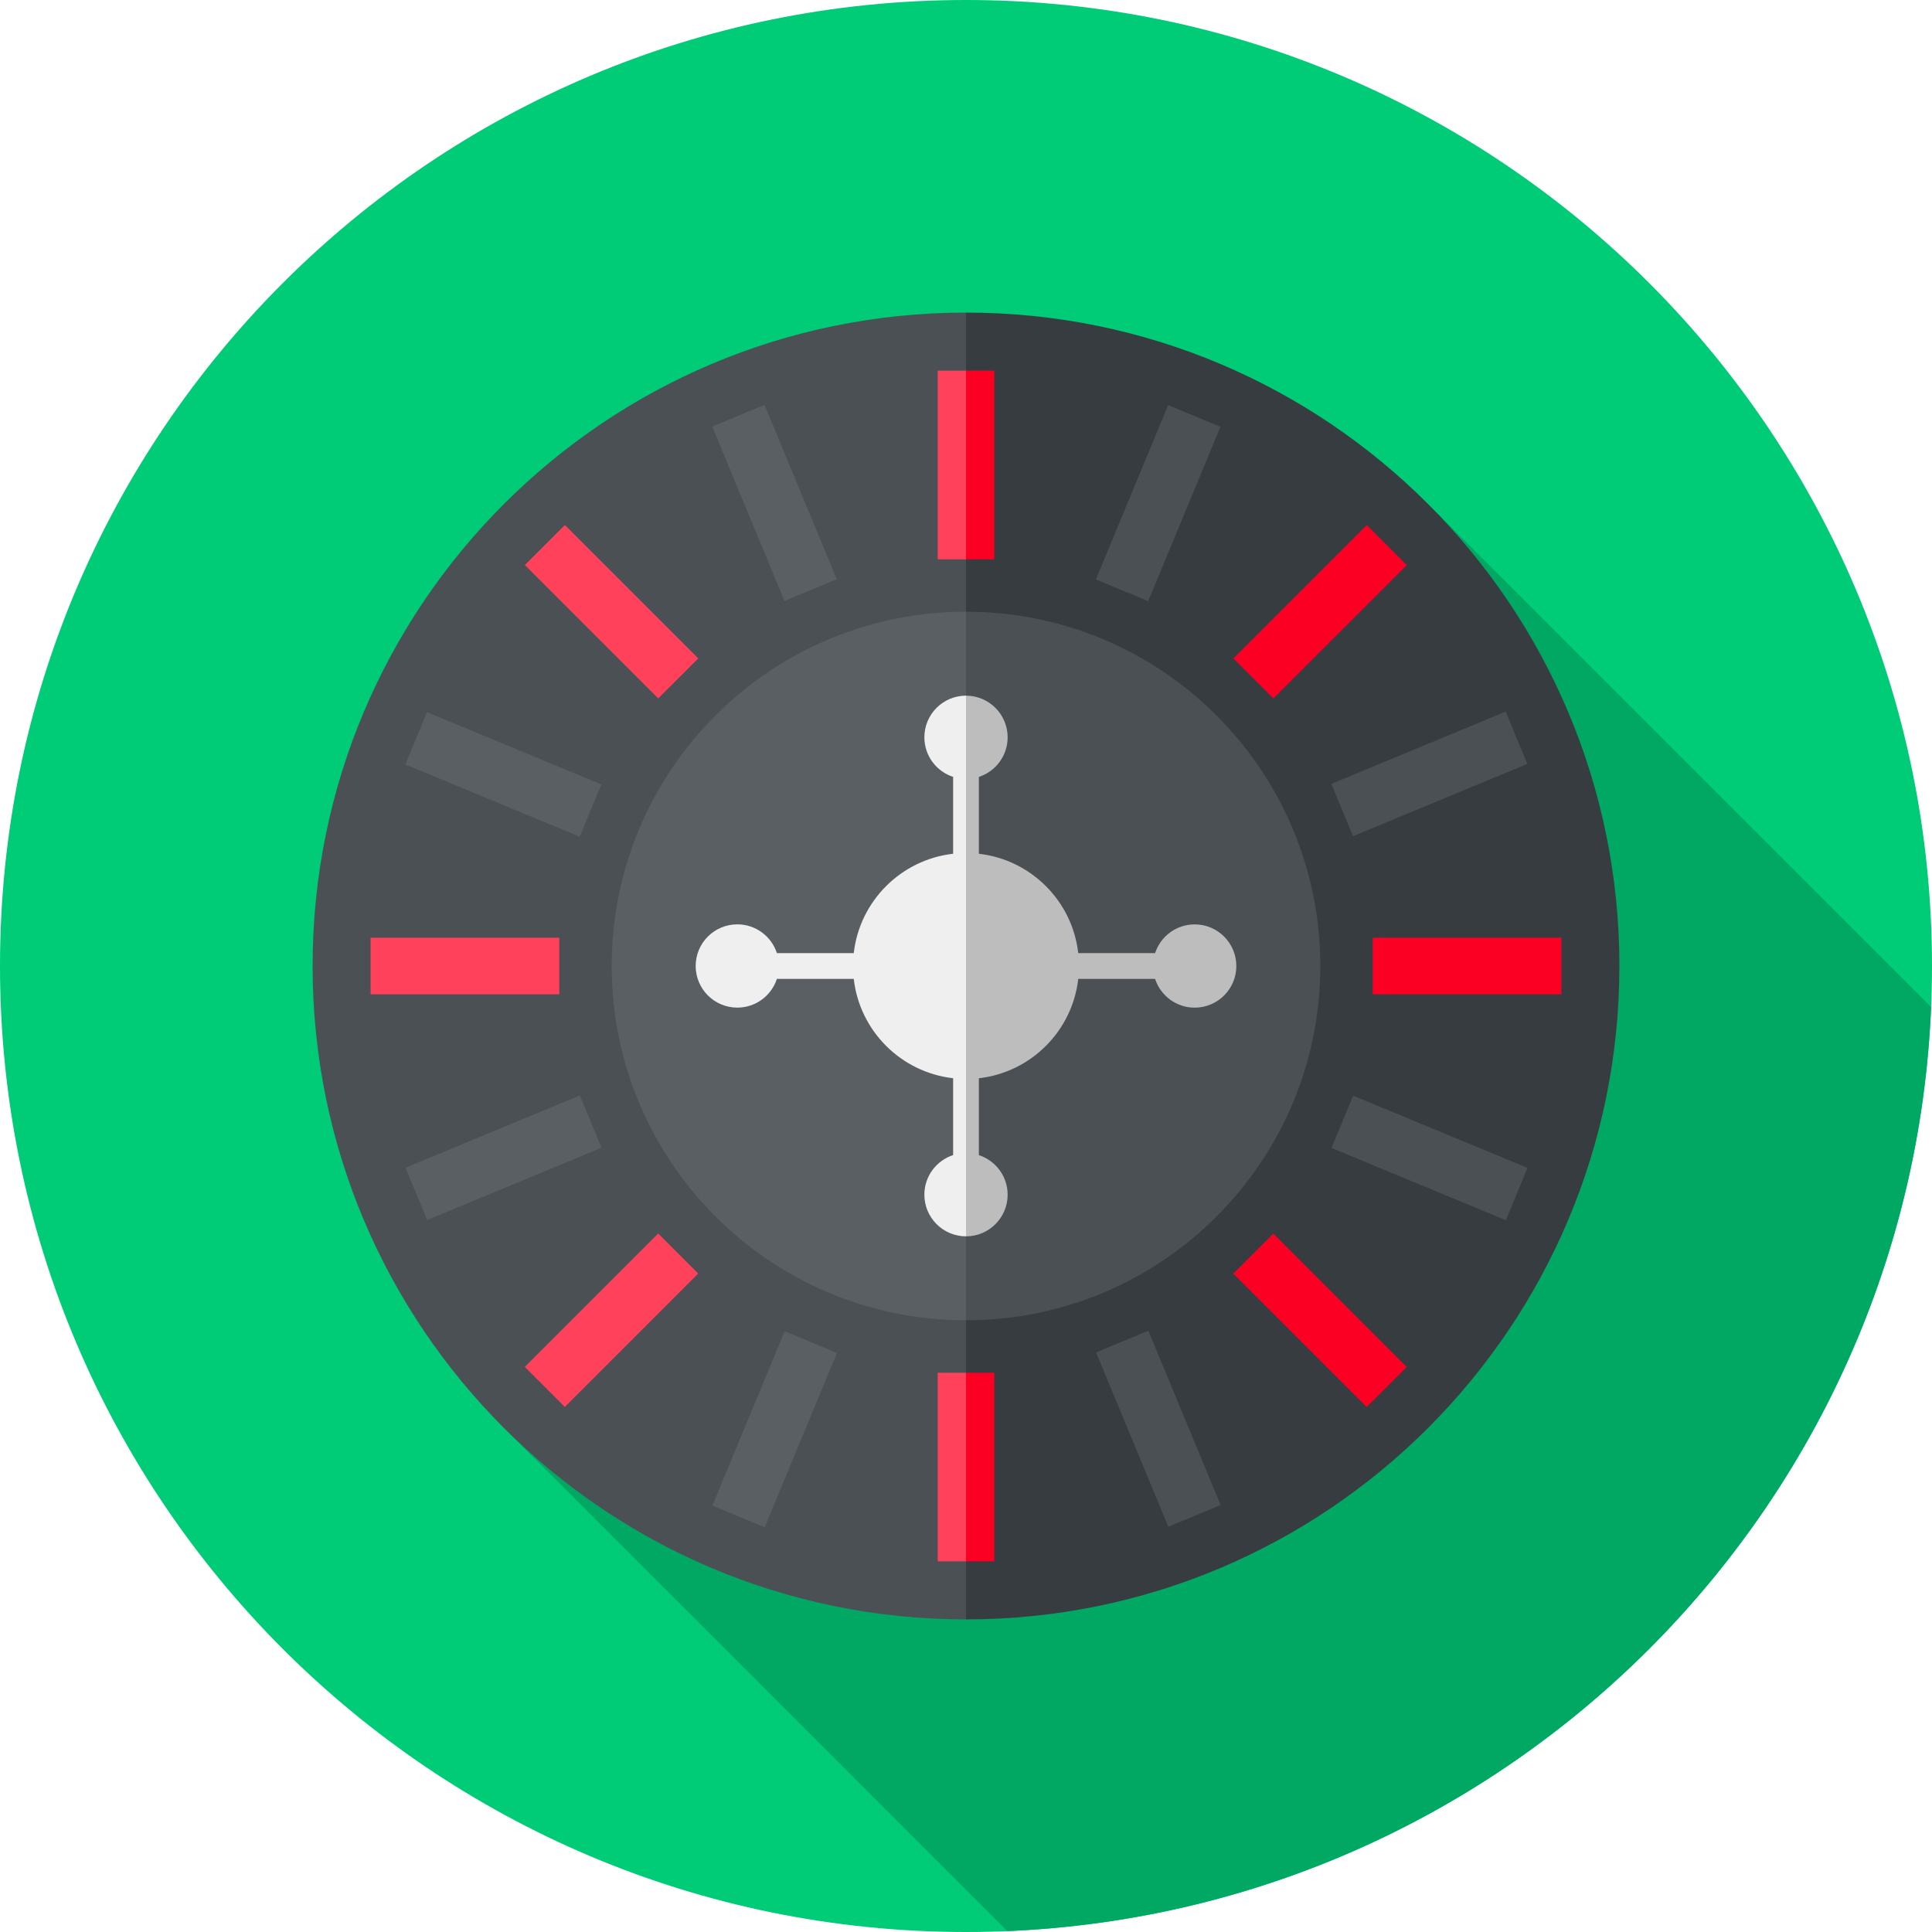 <svg width="100" height="100" viewBox="0 0 100 100" fill="none" xmlns="http://www.w3.org/2000/svg">
<g clip-path="url(#clip0_3053_9808)">
<path d="M50 100C77.614 100 100 77.614 100 50C100 22.386 77.614 0 50 0C22.386 0 0 22.386 0 50C0 77.614 22.386 100 50 100Z" fill="#00CB76"/>
<path d="M25.627 73.445L52.133 99.952C78.053 98.863 98.868 78.045 99.952 52.124L74.078 26.25L25.627 73.445Z" fill="#00A963"/>
<path d="M50 16.18C31.322 16.18 16.18 31.322 16.18 50C16.18 68.678 31.322 83.82 50 83.82L53.867 50L50 16.18Z" fill="#4B5055"/>
<path d="M50 16.18V83.82C68.678 83.82 83.82 68.678 83.82 50C83.82 31.322 68.678 16.18 50 16.18Z" fill="#373C41"/>
<path d="M50 31.662C39.873 31.662 31.662 39.872 31.662 50C31.662 60.128 39.873 68.338 50 68.338L53.635 50.362L50 31.662Z" fill="#5A5F64"/>
<path d="M50 31.662V68.338C60.128 68.338 68.338 60.128 68.338 50C68.338 39.872 60.128 31.662 50 31.662Z" fill="#4B5055"/>
<path d="M50 36.007C48.81 36.007 47.845 36.972 47.845 38.162C47.845 39.12 48.47 39.93 49.334 40.211V44.19C46.636 44.496 44.496 46.636 44.19 49.333H40.212C39.931 48.469 39.12 47.844 38.163 47.844C36.973 47.844 36.008 48.809 36.008 49.999C36.008 51.19 36.973 52.154 38.163 52.154C39.12 52.154 39.931 51.529 40.212 50.666H44.19C44.496 53.363 46.636 55.503 49.334 55.809V59.787C48.47 60.068 47.845 60.879 47.845 61.836C47.845 63.026 48.81 63.992 50 63.992L50.424 62.973L50.496 36.91L50 36.007Z" fill="#EFEFEF"/>
<path d="M61.837 47.846C60.879 47.846 60.069 48.471 59.788 49.334H55.81C55.504 46.637 53.364 44.497 50.666 44.191V40.213C51.53 39.932 52.155 39.121 52.155 38.164C52.155 36.974 51.19 36.008 50 36.008V63.993C51.19 63.993 52.155 63.028 52.155 61.838C52.155 60.88 51.53 60.07 50.666 59.789V55.81C53.364 55.504 55.504 53.364 55.81 50.667H59.788C60.069 51.531 60.879 52.156 61.837 52.156C63.027 52.156 63.992 51.191 63.992 50.001C63.992 48.81 63.027 47.846 61.837 47.846Z" fill="#BDBDBD"/>
<path d="M50.902 75.934L50 80.817H48.535V71.052H50L50.902 75.934Z" fill="#FF415B"/>
<path d="M50.902 24.066L50 28.949H48.535V19.183H50L50.902 24.066Z" fill="#FF415B"/>
<path d="M56.731 70L59.438 68.878L63.179 77.901L60.472 79.023L56.731 70Z" fill="#4B5055"/>
<path d="M36.865 22.08L39.572 20.958L43.312 29.981L40.605 31.104L36.865 22.08Z" fill="#5A5F64"/>
<path d="M63.836 65.922L65.907 63.851L72.811 70.755L70.74 72.826L63.836 65.922Z" fill="#FB0023"/>
<path d="M27.167 29.245L29.238 27.174L36.143 34.078L34.071 36.149L27.167 29.245Z" fill="#FF415B"/>
<path d="M68.918 59.418L70.04 56.711L79.064 60.451L77.941 63.158L68.918 59.418Z" fill="#4B5055"/>
<path d="M20.98 39.568L22.102 36.861L31.126 40.602L30.004 43.309L20.98 39.568Z" fill="#5A5F64"/>
<path d="M71.051 48.535H80.816V51.465H71.051V48.535Z" fill="#FB0023"/>
<path d="M19.183 48.535H28.948V51.465H19.183V48.535Z" fill="#FF415B"/>
<path d="M68.909 40.573L77.933 36.833L79.055 39.54L70.031 43.28L68.909 40.573Z" fill="#4B5055"/>
<path d="M20.989 60.44L30.013 56.7L31.135 59.407L22.111 63.147L20.989 60.44Z" fill="#5A5F64"/>
<path d="M63.84 34.082L70.744 27.178L72.815 29.249L65.911 36.153L63.84 34.082Z" fill="#FB0023"/>
<path d="M27.163 70.751L34.067 63.847L36.139 65.918L29.234 72.822L27.163 70.751Z" fill="#FF415B"/>
<path d="M56.723 29.992L60.463 20.968L63.17 22.091L59.43 31.114L56.723 29.992Z" fill="#4B5055"/>
<path d="M36.873 77.93L40.613 68.906L43.32 70.028L39.58 79.052L36.873 77.93Z" fill="#5A5F64"/>
<path d="M50 71.052H51.465V80.817H50V71.052Z" fill="#FB0023"/>
<path d="M50 19.183H51.465V28.949H50V19.183Z" fill="#FB0023"/>
</g>
<defs>
<clipPath id="clip0_3053_9808">
<rect width="100" height="100" fill="white"/>
</clipPath>
</defs>
</svg>
